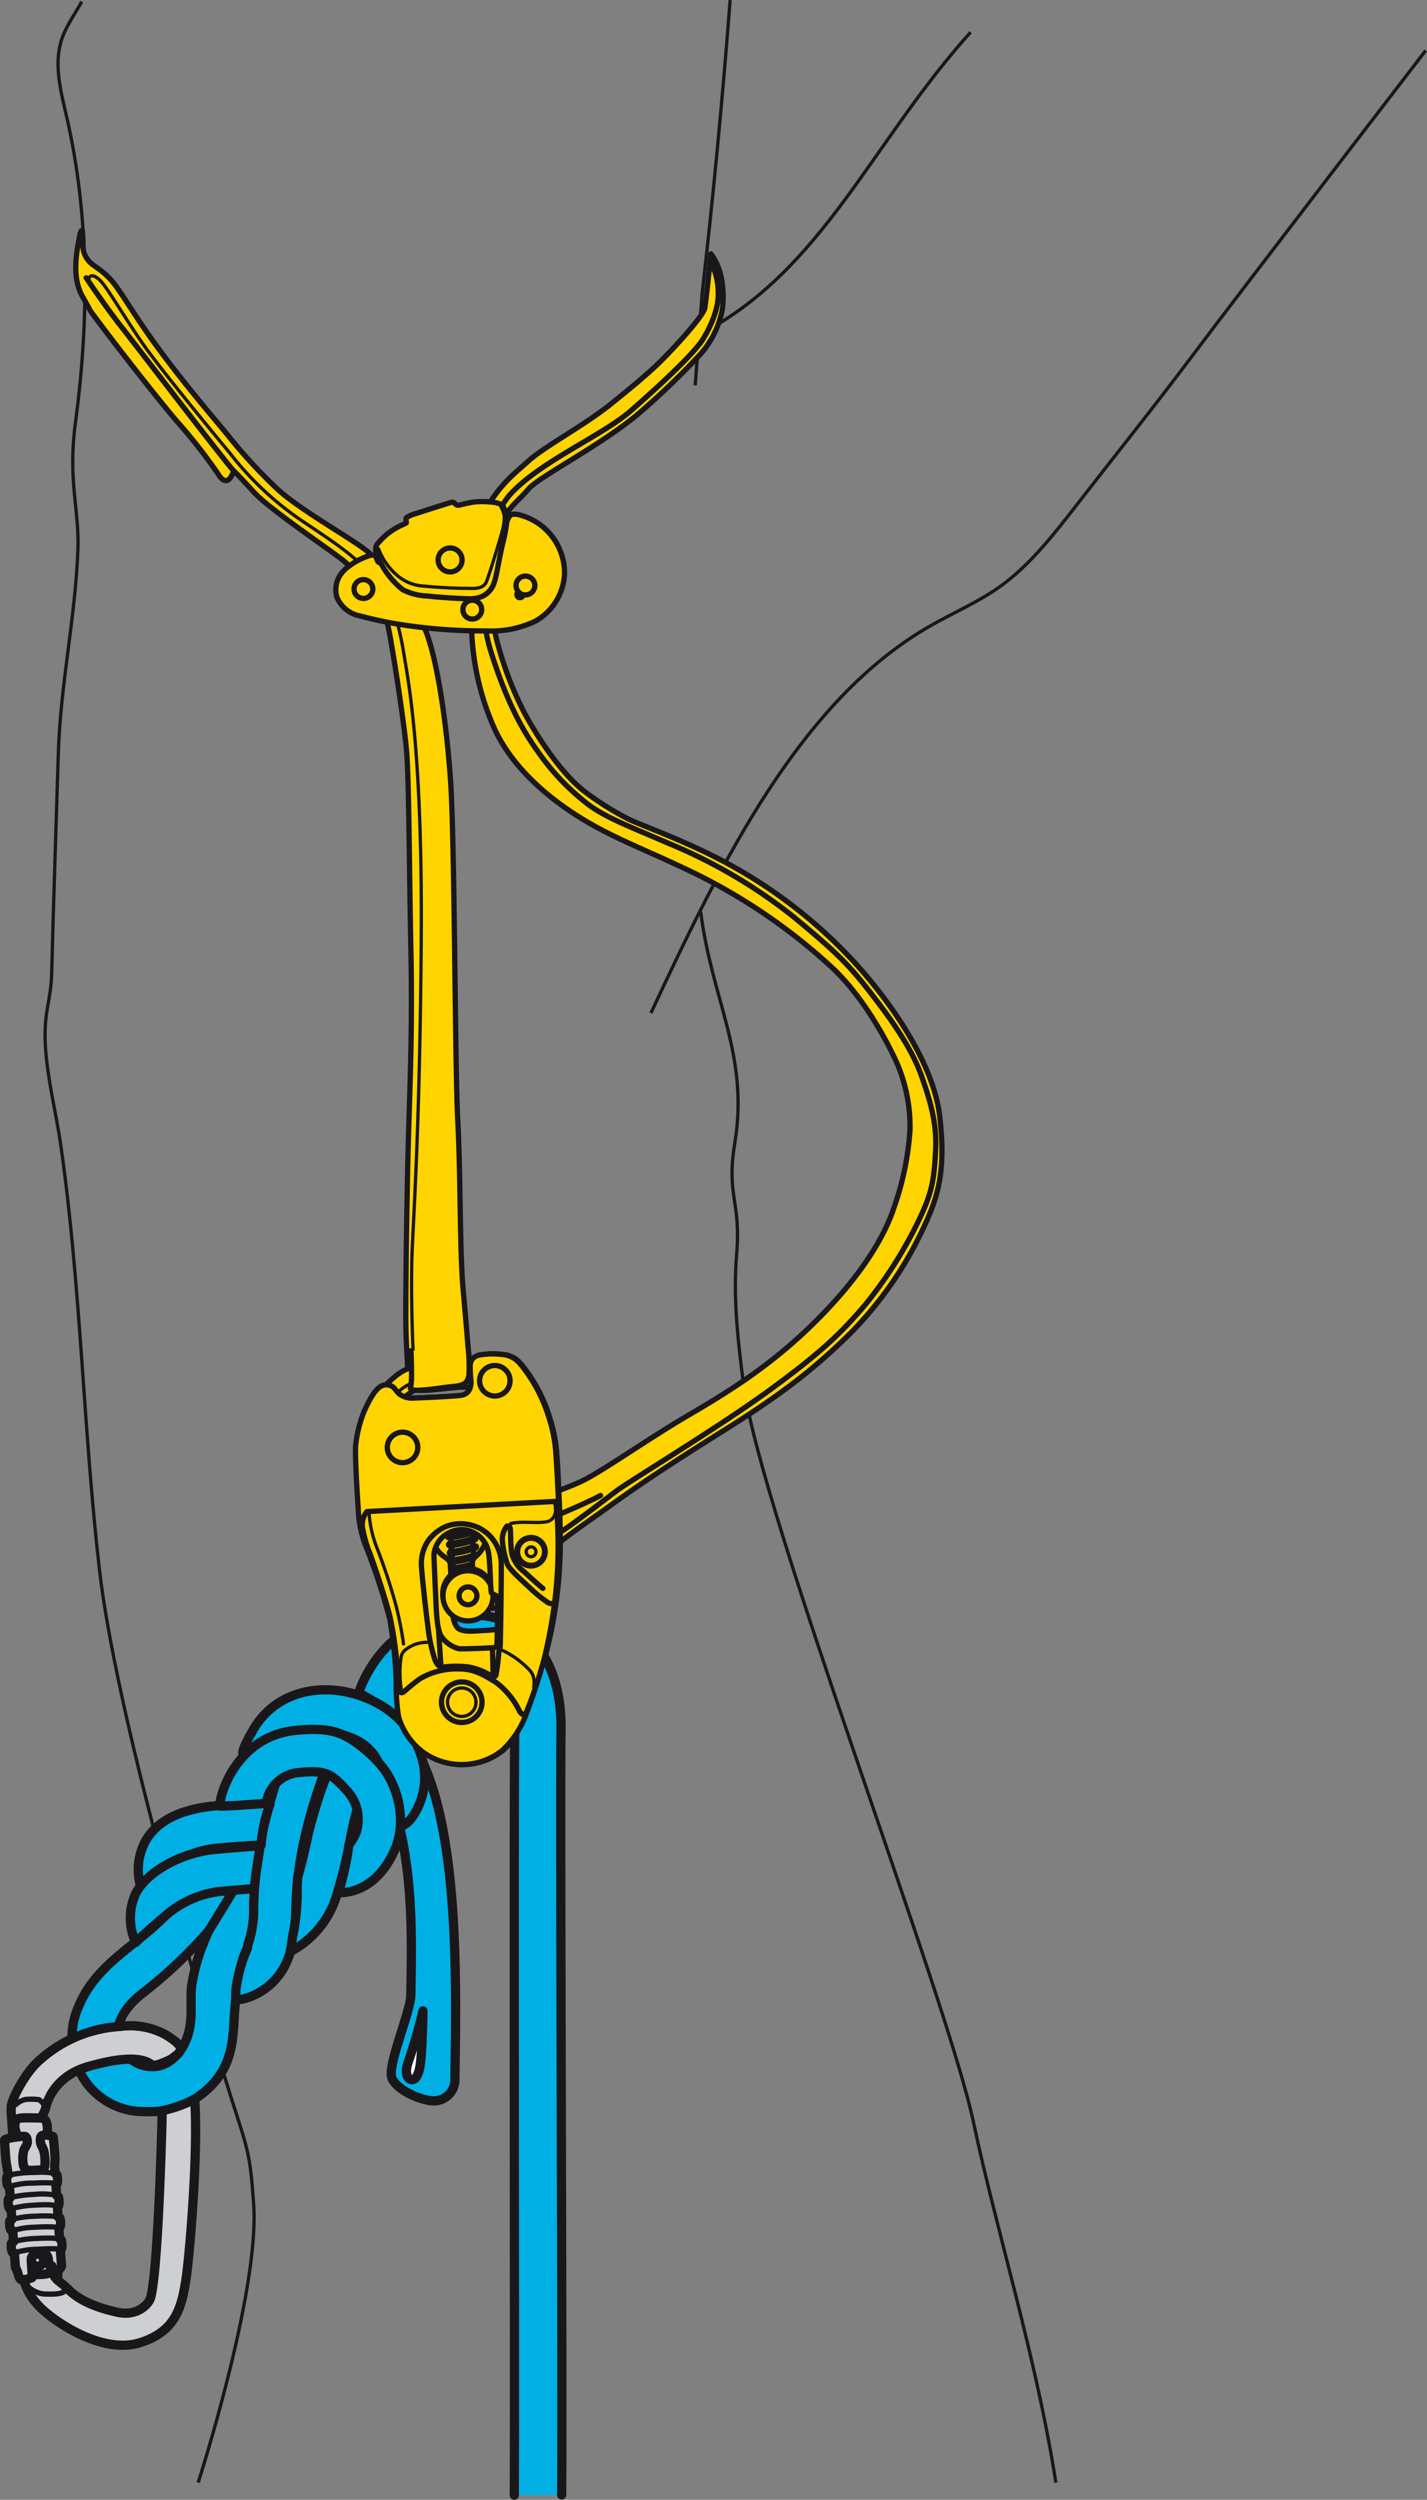 <svg xmlns="http://www.w3.org/2000/svg" viewBox="0 0 215.912 378.078"><rect x="0" y="0" width="215.912" height="378.078" fill="#808080" stroke="none"/><g id="Calque_2" data-name="Calque 2"><g id="Calque_1-2" data-name="Calque 1"><path d="M12.366.237C11.279,2.262,9.863,4.072,9.209,6.363c-1.026,3.589.008,7.55.864,11.249,3.484,15.073,3.396,31.016,1.346,46.292-1.187,8.848.593,13.123.37,19.198-.374,10.22-2.651,20.468-2.965,30.859C8.488,125.037,8.103,136.111,7.818,147.188c-.114,4.419-1.288,5.856-.933,11.267.326,4.965,1.604,9.817,2.311,14.744,3.041,21.21,3.394,42.797,5.839,64.108S29.27,299.642,36.19,321.062c1.427,4.416,1.766,6.067,2.193,12.389.894,13.239-8.396,42.019-8.396,42.019" fill="none" stroke="#1a171b" stroke-miterlimit="10" stroke-width="0.5"/><path d="M105.687,50.662c18.832-9.634,26.099-29.082,41.164-45.783" fill="none" stroke="#1a171b" stroke-miterlimit="10" stroke-width="0.5"/><path d="M98.488,153.218c10.722-22.977,22.573-47.264,42.22-58.532,3.619-2.076,7.444-3.663,10.87-6.168,4.369-3.195,7.923-7.757,11.42-12.263,5.673-7.31,11.459-14.533,17.019-21.93C189.17,42.148,215.714,7.641,215.714,7.641" fill="none" stroke="#1a171b" stroke-miterlimit="10" stroke-width="0.5"/><path d="M110.471.019q-1.7,22.22-4.228,44.312l-1.059,13.947" fill="none" stroke="#1a171b" stroke-miterlimit="10" stroke-width="0.5"/><path d="M106.017,137.904c1.725,13.517,7.348,21.64,5.164,34.965-1.335,8.14.974,8.606.272,16.878-.55,6.49.196,13.062,1.037,19.539,2.533,19.506,30.777,92.636,34.821,111.777,3.451,16.338,9.491,35.41,12.444,54.408" fill="none" stroke="#1a171b" stroke-miterlimit="10" stroke-width="0.5"/><path d="M64.57,95.817c-1.55-4.147-6.641-10.669-9.351-12.714-2.711-2.045-10.016-6.155-13.202-9.095a77.335,77.335,0,0,1-7.646-8.313c-2.379-2.874-6.23-7.363-10.147-12.647-3.917-5.285-5.976-9.121-7.448-10.735s-2.77-2.135-3.308-2.797c-1.272-1.565-.774-2.187-1.007-4.575a1.729,1.729,0,0,0-.181-.017c-.01.021-.008.044-.019.065-.052.107-.082.207-.127.311-.641,3.164-1.209,6.544.243,9.359.437.781.88,1.558,1.297,2.348,3.193,4.408,11.319,14.756,13.486,17.154a79.973,79.973,0,0,1,5.843,7.529c.465.763.896,1.128,1.416.95s.95-1.416.95-1.416.575.486,2.932,3.095c2.357,2.609,10.437,7.991,13.579,10.4a23.544,23.544,0,0,1,6.651,9.199c.565,1.957,2.606,15.15,2.984,19.662.378,4.512.395,17.474.655,30.148.26,12.674-.2,21.533-.418,30.104-.217,8.571-.451,24.916-.306,28.245.145,3.329.324,7.056.656,7.83s4.424.164,6.016.03c1.592-.133,2.521-.211,2.797-1.704.276-1.493-.415-8.139-.882-13.712-.467-5.574-.339-16.81-.775-25.193-.435-8.383-.45-42.059-1.085-51.227C67.54,108.932,66.12,99.964,64.57,95.817Z" fill="#ffd400" stroke="#1a171b" stroke-linecap="round" stroke-linejoin="round" stroke-width="0.8"/><path d="M92.541,61.011c-3.944,3.21-10.034,6.441-12.521,8.654s-4.245,3.563-6.356,7.081c-2.111,3.518-2.615,13.45-2.281,19.034a39.659,39.659,0,0,0,3.49,14.542c1.959,4.246,5.799,8.602,11.463,12.404s10.332,5.282,18.828,9.381a87.602,87.602,0,0,1,20.267,13.804c5.056,4.521,8.709,11.432,10.181,14.649a24.263,24.263,0,0,1,2.073,10.384,43.824,43.824,0,0,1-2.373,11.558c-1.59,4.944-5.492,11.018-12.157,17.59-6.666,6.572-13.023,10.446-19.138,14.032s-12.925,8.433-16.01,9.894c-3.085,1.461-6.104,2.115-8.359,3.908a4.773,4.773,0,0,0-.517,6.592c1.317,1.36,4.413.031,5.142-.832s4.776-3.608,8.557-6.33c3.781-2.722,8.336-5.777,16.463-10.868,8.126-5.091,13.289-8.865,19.093-14.563a56.456,56.456,0,0,0,11.45-16.462c2.155-4.591,3.292-8.561,2.348-16.634s-7.473-17.415-13.205-23.617a73.75,73.75,0,0,0-18.863-14.59c-6.582-3.591-13.595-5.944-15.276-6.872a43.615,43.615,0,0,1-6.35-4.012c-2.854-2.166-6.307-6.688-9.152-11.929a52.932,52.932,0,0,1-4.961-14.552c-.876-4.07,1.211-12.664,1.851-14.588.641-1.925,2.166-2.854,3.747-4.724,1.581-1.87,11.339-6.788,16.965-11.664a117.415,117.415,0,0,0,8.959-8.627,14.14,14.14,0,0,0,3.429-7.078c.221-2.323.111-5.751-1.77-8.184,0,0-.705,7.009-.926,8.226s-4.935,6.373-7.258,8.585S93.558,60.183,92.541,61.011Z" fill="#ffd400" stroke="#1a171b" stroke-linecap="round" stroke-linejoin="round" stroke-width="0.8"/><path d="M90.863,226.186c-2.687,1.428-7.729,3.454-9.531,4.273s-2.111,1.914-1.779,2.688,1.538.807,3.959-.599,7.817-5.6,9.829-7.105,15.623-9.728,23.052-15.162,10.658-8.377,14.548-12.979a64.862,64.862,0,0,0,8.708-14.094c1.458-3.33,1.701-5.221,1.909-9.114s-.589-7.034-2.162-11.446-4.892-8.945-8.035-12.958-5.035-5.859-11.352-11.076a77.997,77.997,0,0,0-18.696-10.996c-5.409-2.353-9.27-3.767-12.113-5.801a35.693,35.693,0,0,1-7.911-8.291c-2.567-3.527-4.815-8.016-6.996-14.916a32.224,32.224,0,0,1-.858-15.029,17.952,17.952,0,0,1,3.557-8.584c4.467-5.085,14.023-9.031,18.402-12.826,3.318-2.876,9.511-8.516,10.949-10.839s2.482-5.066,2.323-7.3a10.578,10.578,0,0,0-1.217-4.645" fill="none" stroke="#1a171b" stroke-linecap="round" stroke-linejoin="round" stroke-width="0.8"/><path d="M35.369,71.224c-1.317-1.36-15.426-19.823-17.219-22.078-1.344-1.692-3.561-4.813-5.108-7.127" fill="none" stroke="#1a171b" stroke-linecap="round" stroke-linejoin="round" stroke-width="0.8"/><path d="M13.436,42.324c.066-.807.73-.863,1.747.121s3.984,6.081,6.563,9.74S31.915,65.098,34.737,68.47a47.297,47.297,0,0,0,10.224,9.793c3.552,2.486,9.274,5.858,11.853,9.517S60.256,93.773,61.066,98.65s2.905,15.526,2.663,44.546-1.275,42.204-1.405,47.026.028,9.908.107,12.441a49.355,49.355,0,0,1-.103,7.424" fill="none" stroke="#1a171b" stroke-linecap="round" stroke-linejoin="round" stroke-width="0.5"/><path d="M83.221,214.562a23.6,23.6,0,0,0-3.292-6.837c-1.512-2.17-2.037-2.387-3.111-2.76a12.114,12.114,0,0,0-3.865-.077,2.445,2.445,0,0,0-1.201.47,1.737,1.737,0,0,0-.493,1.056,18.08,18.08,0,0,0,.084,2.128,3.011,3.011,0,0,1-.175,1.589,1.605,1.605,0,0,1-1.25.891c-.55.141-6.459.407-7.288.427a3.148,3.148,0,0,1-1.791-.423c-.592-.3-.86-.927-1.246-1.246a1.688,1.688,0,0,0-1.99-.018c-.811.522-1.697,2.12-2.404,3.73a18.866,18.866,0,0,0-1.28,5.255c-.088,1.255.2,6.776.413,9.634a16.44,16.44,0,0,0,1.263,5.784,97.36,97.36,0,0,1,3.474,10.618,65.077,65.077,0,0,1,.997,9.845,28.083,28.083,0,0,0,.361,5.039,10.359,10.359,0,0,0,3.778,5.396,9.986,9.986,0,0,0,6.843,1.752,9.741,9.741,0,0,0,5.109-2.119,14.38,14.38,0,0,0,3.576-5.444,84.294,84.294,0,0,0,3.771-13.059,68.04,68.04,0,0,0,1.271-13.444c-.011-3.856-.385-10.586-.518-12.294A21.948,21.948,0,0,0,83.221,214.562ZM68.135,235.595a2.377,2.377,0,0,1,.195-1.449,1.422,1.422,0,0,1,.521-.5,1.889,1.889,0,0,1,1.772-.02,1.667,1.667,0,0,1,.872,1.59c.015.326.236,4.505.282,5.196.046.691.133,2.232.195,2.465a.529.529,0,0,0,.596.42c.492.002,1.445-.075,1.937-.09a2.099,2.099,0,0,1,1.252.178,1.58,1.58,0,0,1,.563,1.313,2.321,2.321,0,0,1-.15.985,1.445,1.445,0,0,1-1.344.806c-.563.068-1.592.124-2.157.155-.988.054-2.701.218-3.381-.453a3.398,3.398,0,0,1-.676-2.3C68.555,243.281,68.173,236.009,68.135,235.595Z" fill="#ffd400" stroke="#1a171b" stroke-linecap="round" stroke-linejoin="round" stroke-width="0.8"/><path d="M67.662,226.39s1.514,17.568,1.52,17.636c.16,1.96,3.395,1.624,3.232-.372,0,0-1.492-17.295-1.502-17.42a1.62,1.62,0,0,0-1.701-1.455A1.547,1.547,0,0,0,67.662,226.39Z" fill="#ffd400" stroke="#1a171b" stroke-linecap="round" stroke-linejoin="round" stroke-width="0.8"/><path d="M67.929,232.588a.172.172,0,0,1-.033-.342,15.124,15.124,0,0,0,3.729-.87.173.173,0,0,1,.221.101.172.172,0,0,1-.101.221,15.448,15.448,0,0,1-3.81.889Z" fill="#ffd400" stroke="#1a171b" stroke-linecap="round" stroke-linejoin="round" stroke-width="0.8"/><path d="M67.799,231.305a.172.172,0,0,1-.033-.342,15.142,15.142,0,0,0,3.729-.87.172.172,0,1,1,.12.322,15.463,15.463,0,0,1-3.81.889Z" fill="#ffd400" stroke="#1a171b" stroke-linecap="round" stroke-linejoin="round" stroke-width="0.8"/><path d="M67.677,230.018a.172.172,0,0,1-.033-.342,15.146,15.146,0,0,0,3.729-.87.172.172,0,0,1,.12.322,15.47,15.47,0,0,1-3.81.889Z" fill="#ffd400" stroke="#1a171b" stroke-linecap="round" stroke-linejoin="round" stroke-width="0.8"/><path d="M67.558,228.826a.172.172,0,0,1-.033-.342,15.133,15.133,0,0,0,3.729-.87.173.173,0,0,1,.221.101.172.172,0,0,1-.101.221,15.468,15.468,0,0,1-3.81.889Z" fill="#ffd400" stroke="#1a171b" stroke-linecap="round" stroke-linejoin="round" stroke-width="0.8"/><path d="M68.049,233.783a.172.172,0,0,1-.033-.342,15.133,15.133,0,0,0,3.729-.87.172.172,0,1,1,.12.322,15.468,15.468,0,0,1-3.81.889Z" fill="#ffd400" stroke="#1a171b" stroke-linecap="round" stroke-linejoin="round" stroke-width="0.8"/><path d="M68.173,235.019a.172.172,0,0,1-.033-.342,15.132,15.132,0,0,0,3.729-.87.173.173,0,0,1,.221.101.172.172,0,0,1-.101.221,15.467,15.467,0,0,1-3.81.889Z" fill="#ffd400" stroke="#1a171b" stroke-linecap="round" stroke-linejoin="round" stroke-width="0.8"/><path d="M68.299,236.296a.172.172,0,0,1-.033-.342,15.143,15.143,0,0,0,3.729-.87.172.172,0,0,1,.12.322,15.463,15.463,0,0,1-3.81.889Z" fill="#ffd400" stroke="#1a171b" stroke-linecap="round" stroke-linejoin="round" stroke-width="0.8"/><path d="M68.421,237.512a.172.172,0,0,1-.033-.342,15.133,15.133,0,0,0,3.729-.87.172.172,0,1,1,.12.322,15.468,15.468,0,0,1-3.81.889Z" fill="#ffd400" stroke="#1a171b" stroke-linecap="round" stroke-linejoin="round" stroke-width="0.8"/><path d="M68.542,238.801a.172.172,0,0,1-.033-.342,15.143,15.143,0,0,0,3.729-.87.172.172,0,0,1,.12.322,15.463,15.463,0,0,1-3.81.889Z" fill="#ffd400" stroke="#1a171b" stroke-linecap="round" stroke-linejoin="round" stroke-width="0.8"/><path d="M70.126,239.17c-.504.041-1.023.058-1.575.054a.172.172,0,0,1-.171-.173.17.17,0,0,1,.173-.17,15.1,15.1,0,0,0,3.807-.417.169.169,0,0,1,.207.127.171.171,0,0,1-.127.207A14.987,14.987,0,0,1,70.126,239.17Z" fill="#ffd400" stroke="#1a171b" stroke-linecap="round" stroke-linejoin="round" stroke-width="0.8"/><path d="M77.816,377.378c.098-14.682-.105-101.236.068-115.915.031-2.464-.23-8.729-4.507-9.907-7.986-2.2-11.674,4.038-13.633,10.179a2.188,2.188,0,0,0-.561.086c-2.972.86-4.181-.394-4.711-3.309a17.204,17.204,0,0,1-.246-2.365,19.334,19.334,0,0,1,4.499-7.291c4.107-4.031,11.923-5.78,17.091-3.862,5.865,2.18,9.169,8.212,9.068,16.551-.173,14.439.258,101.365.093,115.79" fill="#00b0e5" stroke="#1a171b" stroke-linecap="round" stroke-linejoin="round" stroke-width="1.4"/><path d="M13.033,314.943A11.694,11.694,0,0,1,11.36,304.89c2.634-8.201,9.758-10.406,14.982-16.607a75.312,75.312,0,0,0,5.001-6.935,3.2,3.2,0,0,1,5.897,1.479c.499-.701.832-1.145.884-1.216a3.2,3.2,0,0,1,5.124,3.834c-1.386,1.854-5.248,7.379-6.448,10.635a34.774,34.774,0,0,0-1.058,5.7c-.661,4.76.132,8.825-3.024,12.807a12.992,12.992,0,0,1-10.806,4.775l-.06-.002A10.709,10.709,0,0,1,13.033,314.943Zm18.204-22.538a70.375,70.375,0,0,1-9.93,9.259c-2.343,1.92-4.368,4.658-3.047,7.777a5.22,5.22,0,0,0,5.732,3.037c2.364-.537,3.991-2.819,4.578-5.171.587-2.353.201-4.383.4-6.742a27.487,27.487,0,0,1,1.826-6.701c.224-.611.509-1.261.832-1.93C31.499,292.093,31.367,292.25,31.237,292.405Z" fill="#00b0e5" stroke="#1a171b" stroke-linecap="round" stroke-linejoin="round" stroke-width="1.4"/><line x1="37.24" y1="282.826" x2="31.629" y2="291.934" fill="#cecfd1" stroke="#1a171b" stroke-linecap="round" stroke-linejoin="round" stroke-width="1.4"/><path d="M35.69,301.154c.019-.223.027-.457.068-.677-.089.481.013-.081.023-.145q.089-.592.21-1.179a22.458,22.458,0,0,1,.605-2.307q.18-.561.389-1.112c.059-.156.121-.311.183-.465-.183.455.092-.2.127-.279a2.541,2.541,0,0,0,.212-.88,15.953,15.953,0,0,0,.866-5.781l.037-1.025c.431-10.876,4.201-21.462,8.812-31.423.96-.02,1.92-.009,2.879.063.385.029.768.069,1.151.109l.064.008q.143.019.286.04.265.039.53.082c.621.102,1.235.241,1.848.378-4.755,9.961-8.761,20.502-9.178,30.996l-.034.98c-.088,2.774-.19,5.918-1.698,8.828A9.847,9.847,0,0,1,37.27,302.197a7.296,7.296,0,0,1-1.61.279C35.666,302.035,35.653,301.594,35.69,301.154Z" fill="#00b0e5" stroke="#1a171b" stroke-linecap="round" stroke-linejoin="round" stroke-width="1.4"/><path d="M43.949,295.106c.02-.096.032-.197.049-.294l-.008 0c.111-.633.195-1.268.276-1.905a32.209,32.209,0,0,0,.678-7.683,2.369,2.369,0,0,0,.062-.507c-.004-.101-.006-.141-.008-.158 0-.031.001-.061.002-.092.019-.202.035-.404.053-.606.664-2.262,1.167-4.478,1.611-6.619A70.96,70.96,0,0,1,50.753,265.335c1.417-3.345,2.364-5.654,4.095-8.995.433.248.858.502,1.293.735,1.233.96,2.48,1.896,3.768,2.78a87.832,87.832,0,0,0-4.229,8.858,50.719,50.719,0,0,0-2.751,9.832,77.313,77.313,0,0,1-2.144,8.586,14.21,14.21,0,0,1-6.856,8.034C43.935,295.144,43.945,295.127,43.949,295.106Z" fill="#00b0e5" stroke="#1a171b" stroke-linecap="round" stroke-linejoin="round" stroke-width="1.4"/><path d="M65.654,317.745a3.201,3.201,0,0,0,3.175-3.159c.143-11.194.714-31.827-3.497-44.542-1.077-3.244-2.762-7.303-6.268-9.933a11.509,11.509,0,0,0-8.555-2.004,11.132,11.132,0,0,0-7.356,4.219,3.2,3.2,0,1,0,5.148,3.804,4.712,4.712,0,0,1,3.137-1.691,5.193,5.193,0,0,1,3.789.793c2.083,1.563,3.248,4.469,4.03,6.826,3.162,9.544,3.118,19.383,2.897,29.804-.05,2.348-3.564,10.552-2.865,12.394.725,1.91,4.533,3.466,6.301,3.489C65.611,317.745,65.633,317.745,65.654,317.745Z" fill="#00b0e5" stroke="#1a171b" stroke-linecap="round" stroke-linejoin="round" stroke-width="1.4"/><path d="M63.995,304.13s-.081,6.169-.439,8.329-1.104,2.181-1.497,2.012c-.393-.168-.861-.902-.324-2.514A78.619,78.619,0,0,0,63.995,304.13Z" fill="#fff" stroke="#1a171b" stroke-linecap="round" stroke-linejoin="round" stroke-width="1.4"/><path d="M33.298,279.481c-3.034.264-5.117,1.036-5.713,2.119a3.226,3.226,0,0,0-.091,2.206c-.044.035-.093.063-.137.098a2.522,2.522,0,0,0-.556.241,17.196,17.196,0,0,0-4.138,3.953A9.055,9.055,0,0,1,21.98,278.511c1.717-3.116,5.339-4.933,10.762-5.405,4.488-.393,6.667-.458,6.757-.461a3.131,3.131,0,0,1,1.336.287,22.153,22.153,0,0,0-1.327,6.085c-.001.011.003.02.003.031C38.956,279.07,36.917,279.164,33.298,279.481Z" fill="#00b0e5" stroke="#1a171b" stroke-linecap="round" stroke-linejoin="round" stroke-width="1.4"/><path d="M27.36,283.808l-.002-.001Z" fill="#cecfd1" stroke="#1a171b" stroke-linecap="round" stroke-linejoin="round" stroke-width="1.4"/><path d="M20.612,286.227c1.813-3.282,6.983-6.089,12.025-6.529,4.489-.391,6.044-.486,6.134-.489a2.665,2.665,0,0,1,.568.081c-.289,2.118-.68,4.221-.874,6.35-.721.053-2.322.176-5.272.434a15.211,15.211,0,0,0-8.335,3.821c-.432.37-3.068,2.58-4.325,3.882A8.83,8.83,0,0,1,20.612,286.227Z" fill="#00b0e5" stroke="#1a171b" stroke-linecap="round" stroke-linejoin="round" stroke-width="1.4"/><path d="M58.894,258.747a13.009,13.009,0,0,0-1.473-.963c-6.956-3.903-15.407-2.675-19.132,3.873-2.739,4.815-1.297,3.546.122,4.555a3.2,3.2,0,0,0,4.457-.783c2.433-3.465,7.342-4.352,11.423-2.063a7.191,7.191,0,0,1,3.456,4.549,3.987,3.987,0,0,1-.699,3.352,3.199,3.199,0,1,0,5.11,3.851A10.401,10.401,0,0,0,64.01,266.6,13.612,13.612,0,0,0,58.894,258.747Z" fill="#00b0e5" stroke="#1a171b" stroke-linecap="round" stroke-linejoin="round" stroke-width="1.4"/><path d="M51.207,286.271a47.53,47.53,0,0,0,1.597-7.296,7.075,7.075,0,0,0,1.107-1.886,6.413,6.413,0,0,0-1.308-6.145c-2.3-2.488-2.974-3.296-7.256-2.868a5.403,5.403,0,0,0-5.051,4.601c-.285.055-.572.096-.86.142-.111.012-.222.018-.333.029q-.825.036-1.648.097c-.376.027-.752.048-1.126.084-.118.01-.235.018-.353.027q-1.307.058-2.613.102a1.959,1.959,0,0,1-.026-.789c.577-3.128,3.721-9.897,11.375-10.662,5.197-.52,7.154.319,9.768,2.29a21.339,21.339,0,0,1,2.827,2.606c3.008,3.261,4.243,8.867,2.496,12.983C57.974,283.904,54.883,286.268,51.207,286.271Z" fill="#00b0e5" stroke="#1a171b" stroke-linecap="round" stroke-linejoin="round" stroke-width="1.4"/><path d="M3.511,339.501l4.212.061a34.245,34.245,0,0,0,.233,4.075c.212.955,1.286,1.608,1.928,2.173.641.563,2.073,2.632,7.904,3.905,3.033.662,4.727-1.284,4.985-2.157,1.078-3.644,1.649-22.767,1.776-28.335a18.528,18.528,0,0,0,4.906-1.758c.578,8.275-.811,24.173-1.346,27.47-.649,4.005-1.505,7.643-6.869,9.361-6.108,1.959-13.935-3.801-15.59-5.8a8.945,8.945,0,0,1-2.333-5.112Z" fill="#cecfd1" stroke="#1a171b" stroke-linecap="round" stroke-linejoin="round" stroke-width="1.4"/><path d="M1.709,318.533c.055-.986,2.057-5.061,4.321-6.984a20.025,20.025,0,0,1,12.212-5.07,11.187,11.187,0,0,1,6.853,1.273c.567.352,2.225,1.402,2.219,2.049-.008.755-.716,1.044-1.234,1.502-.249.22-2.687,1.324-3.062,1.017-1.532-1.255-4.713-1.184-9.657.224-5.313,1.514-6.343,5.683-6.453,6.253-.11.571-.632,1.3-.643,1.584-.012.285-1.032,3.412-1.032,3.412s.18,1.317-.113,1.553a3.46,3.46,0,0,1-2.729.174c-.388-.233-.606-4.866-.637-5.235A9.387,9.387,0,0,1,1.709,318.533Z" fill="#cecfd1" stroke="#1a171b" stroke-linecap="round" stroke-linejoin="round" stroke-width="1.4"/><path d="M3.727,345.294a4.364,4.364,0,0,0,2.855,1.653c1.137.046,3.188.076,3.183-.58l-.005-.655" fill="none" stroke="#1a171b" stroke-linecap="round" stroke-linejoin="round" stroke-width="0.8"/><path d="M1.694,318.919c.055-.219.423-.441.802-.709a3.147,3.147,0,0,1,1.344-.678,9.195,9.195,0,0,1,2.04.021c.458.225,1.125,1.087.944,1.526" fill="none" stroke="#1a171b" stroke-linecap="round" stroke-linejoin="round" stroke-width="0.8"/><line x1="2.085" y1="324.047" x2="5.279" y2="323.886" fill="none" stroke="#1a171b" stroke-linecap="round" stroke-linejoin="round" stroke-width="0.8"/><path d="M2.214,329.25c.173-3.177.553-4.999.513-5.642-.04-.641-.474-1.423-.477-1.887-.003-.463-.009-1.248.739-1.361.748-.112,2.767-.019,3.274-.023s.903.457.911,1.599c.008,1.141-.001,7.529-.001,7.529Z" fill="#cecfd1" stroke="#1a171b" stroke-linecap="round" stroke-linejoin="round" stroke-width="1.4"/><path d="M3.958,343.935c.472-.003,3.059.267,3.506-.23C7.911,343.21,7.446,341.121,7.446,341.121l-.377-1.125-3.135.596-.19,2.196Z" fill="#cecfd1" stroke="#1a171b" stroke-linecap="round" stroke-linejoin="round" stroke-width="1.4"/><path d="M6.609,341.824a.923.923,0,1,1-.93-.917A.924.924,0,0,1,6.609,341.824Z" fill="#cecfd1" stroke="#1a171b" stroke-linecap="round" stroke-linejoin="round" stroke-width="1.4"/><path d="M7.848,342.694c.165-.001,1.566-.13,1.332.268" fill="none" stroke="#1a171b" stroke-linecap="round" stroke-linejoin="round" stroke-width="0.4"/><path d="M9.309,338.886c-.036-.189-.29-.309-.29-.309l-.004.001c-.036-.521-.074-1.068-.113-1.629.427-.02.227-1.222.195-1.389-.035-.191-.289-.31-.289-.31l-.022.009c-.036-.515-.071-1.03-.105-1.536.418-.03.221-1.222.189-1.389-.036-.19-.29-.309-.29-.309l-.016 0c-.04-.581-.078-1.128-.112-1.627.414-.037.217-1.222.186-1.388-.036-.191-.289-.31-.289-.31s-.077-.905-.082-.951c-.033-.307.085-1.016.05-1.538-.034-.524-.205-2.954-.298-3.076a3.054,3.054,0,0,0-1.428-.207c-.432.055-.483.323-.488.711-.011.804.301.949.521,1.623a7.012,7.012,0,0,1,.138,2.453c-.102.295-.265.441-.412.452-.121.01-1.486.105-1.85.082a.951.951,0,0,1-.947-.736,5.268,5.268,0,0,1,.062-2.352c.196-.416.556-.868.527-1.231-.028-.363-.057-.829-.507-.83-.473-.002-2.903.3-2.932.582-.029.281.178,3.122.243,3.434.065.312.314,1.878.314,1.878s-.239.154-.249.351c-.009.175-.045,1.443.403,1.373l.013-.001.123,1.652-.062.007s-.239.155-.249.352c-.009.175-.045,1.443.403,1.374l.037-.004.118,1.582-.09-.021s-.239.155-.25.352c-.009.175-.045,1.443.403,1.373l.064-0.0.123,1.653c-.053.003-.092.005-.092.005s-.239.155-.249.351c-.009.176-.045,1.443.403,1.374l.065-.02.161,2.163a5.14,5.14,0,0,1,.368.866c.045.247.255.988.516,1.001a4.345,4.345,0,0,0,1.613-.288c.13-.175-.178-2.646-.079-3.011a1.397,1.397,0,0,1,1.129-.852,1.187,1.187,0,0,1,1.403.863c.077.567.11,1.164.328,1.191.219.028.233.013.233.013a5.21,5.21,0,0,0,.197,1.25,6.076,6.076,0,0,0,.691.927,5.801,5.801,0,0,1,.05-1.237c.099-.394.577-.79.532-.935-.011-.038-.083-1.004-.184-2.426C9.533,340.215,9.34,339.051,9.309,338.886Z" fill="#cecfd1" stroke="#1a171b" stroke-linecap="round" stroke-linejoin="round" stroke-width="1.4"/><path d="M1.26,328.994a17.652,17.652,0,0,1,3.883-.433,13.777,13.777,0,0,1,3.222.142" fill="none" stroke="#1a171b" stroke-linecap="round" stroke-linejoin="round" stroke-width="0.8"/><path d="M1.427,330.718a10.88,10.88,0,0,1,3.543-.535c2.91-.156,3.529.057,3.591.119" fill="none" stroke="#1a171b" stroke-linecap="round" stroke-linejoin="round" stroke-width="0.8"/><path d="M1.55,332.37a18.104,18.104,0,0,1,3.569-.48,11.431,11.431,0,0,1,3.444.135" fill="none" stroke="#1a171b" stroke-linecap="round" stroke-linejoin="round" stroke-width="0.8"/><path d="M1.673,334.08A13.363,13.363,0,0,1,4.993,333.527c2.907-.206,3.684.06,3.741.173" fill="none" stroke="#1a171b" stroke-linecap="round" stroke-linejoin="round" stroke-width="0.8"/><path d="M1.797,335.681a13.738,13.738,0,0,1,3.591-.493,17.987,17.987,0,0,1,3.398.07" fill="none" stroke="#1a171b" stroke-linecap="round" stroke-linejoin="round" stroke-width="0.8"/><path d="M1.924,337.385a11.059,11.059,0,0,1,3.267-.529c2.911-.172,3.649.032,3.711.094" fill="none" stroke="#1a171b" stroke-linecap="round" stroke-linejoin="round" stroke-width="0.8"/><path d="M2.047,339.038a14.94,14.94,0,0,1,3.733-.495,19.699,19.699,0,0,1,3.239.035" fill="none" stroke="#1a171b" stroke-linecap="round" stroke-linejoin="round" stroke-width="0.8"/><path d="M2.143,340.761a10.868,10.868,0,0,1,3.537-.572c2.908-.187,3.406-.009,3.468.052" fill="none" stroke="#1a171b" stroke-linecap="round" stroke-linejoin="round" stroke-width="0.8"/><path d="M58.139,228.963a53.562,53.562,0,0,1-.478-8.795c.128-4.975,2.492-8.083,4.183-8.287,1.211-.146,14.68-.974,16.774-.374a9.049,9.049,0,0,1,5.02,4.997c.718,1.946.875,7.709.824,9.039a2.942,2.942,0,0,1-1.369,2.54c-.521.165-24.051,1.289-24.911,1.342Z" fill="#fff" stroke="#1a171b" stroke-linecap="round" stroke-linejoin="round" stroke-width="0.8"/><path d="M57.628,223.073l.205,3.314-2.488.154a.661.661,0,0,1-.675-.541c-.092-.444-.124-2.004-.133-2.153a.673.673,0,0,1,.557-.676l2.537-.157Z" fill="#fff" stroke="#1a171b" stroke-linecap="round" stroke-linejoin="round" stroke-width="0.8"/><path d="M57.587,221.295l.066,1.062-1.155.071c-.587.036-.704-.079-.698-.634.004-.362.272-.427.589-.446l1.203-.074Z" fill="#fff" stroke="#1a171b" stroke-linecap="round" stroke-linejoin="round" stroke-width="0.8"/><path d="M75.333,206.288a8.317,8.317,0,0,0-1.71-.026c-1.527.017-2.758-.053-4.284-.018-1.647.038-3.299.054-4.945.14a7.773,7.773,0,0,0-4.846,2.001,12.506,12.506,0,0,0-3.885,5.618,16.144,16.144,0,0,0-1.197,6.151c-.04,1.819.278,5.369.327,5.669s.482,2.162.967,2.406c0,0,1.799.277,1.971-.304s-.501-6.256-.235-8.432c.353-2.885,1.315-5.687,2.687-7.138s2.322-2.105,3.088-2.279a76.808,76.808,0,0,1,9.417-.219,2.83,2.83,0,0,0,2.379,1.286,2.386,2.386,0,0,0,2.171-3.17A2.446,2.446,0,0,0,75.333,206.288Z" fill="#ffd400" stroke="#1a171b" stroke-linecap="round" stroke-linejoin="round" stroke-width="0.8"/><path d="M73.06,208.559c-.605.031-9.184.173-9.983.349a6.949,6.949,0,0,0-3.859,2.837,17.497,17.497,0,0,0-2.584,6.727,30.859,30.859,0,0,0-.219,5.893c.016.598.032,1.198.106,1.792.069.552.468,1.304.54,1.835" fill="none" stroke="#1a171b" stroke-linecap="round" stroke-linejoin="round" stroke-width="0.5"/><circle cx="69.919" cy="257.227" r="9.128" fill="#fff" stroke="#1a171b" stroke-linecap="round" stroke-linejoin="round" stroke-width="0.8"/><path d="M83.106,214.56a23.6,23.6,0,0,0-3.292-6.837c-1.512-2.17-2.037-2.387-3.111-2.76a12.114,12.114,0,0,0-3.865-.077,2.445,2.445,0,0,0-1.201.47,1.737,1.737,0,0,0-.493,1.056,18.084,18.084,0,0,0,.084,2.128,3.011,3.011,0,0,1-.175,1.589,1.605,1.605,0,0,1-1.25.891c-.55.141-6.459.407-7.288.427a3.148,3.148,0,0,1-1.791-.423c-.592-.3-.86-.927-1.246-1.246a1.688,1.688,0,0,0-1.99-.018c-.811.522-1.697,2.12-2.404,3.73a18.867,18.867,0,0,0-1.28,5.255c-.088,1.255.2,6.776.413,9.634a16.44,16.44,0,0,0,1.263,5.784,97.36,97.36,0,0,1,3.474,10.618,65.076,65.076,0,0,1,.997,9.845,28.084,28.084,0,0,0,.361,5.039,10.359,10.359,0,0,0,3.778,5.396,9.986,9.986,0,0,0,6.843,1.752,9.741,9.741,0,0,0,5.109-2.119,14.38,14.38,0,0,0,3.576-5.444,84.293,84.293,0,0,0,3.771-13.059,68.041,68.041,0,0,0,1.271-13.444c-.011-3.856-.385-10.586-.518-12.294A21.947,21.947,0,0,0,83.106,214.56ZM76.207,244.695a2.319,2.319,0,0,1-.15.985,1.445,1.445,0,0,1-1.344.806c-.563.068-1.548.121-2.114.152-.988.054-2.701.218-3.381-.453a3.398,3.398,0,0,1-.676-2.3c-.058-.61-.375-6.858-.414-7.272a.987.987,0,0,0-.306-.706c-.107-.103-.339-.272-.578-.454a4.133,4.133,0,0,1,3.513-7.391,4.133,4.133,0,0,1,2.644,5.371,5.405,5.405,0,0,1-1.47,2.023,1.232,1.232,0,0,0-.443.777c-.049.323.173,3.48.218,4.171.046.691.133,2.232.195,2.465a.529.529,0,0,0,.596.42c.492.002,1.401-.073,1.893-.087a2.099,2.099,0,0,1,1.252.178A1.58,1.58,0,0,1,76.207,244.695Z" fill="#ffd400" stroke="#1a171b" stroke-linecap="round" stroke-linejoin="round" stroke-width="0.8"/><circle cx="70.781" cy="241.003" r="3.795" fill="#fff" stroke="#1a171b" stroke-linecap="round" stroke-linejoin="round" stroke-width="0.8"/><circle cx="70.81" cy="241.357" r="3.795" fill="#ffd400" stroke="#1a171b" stroke-linecap="round" stroke-linejoin="round" stroke-width="0.8"/><circle cx="70.81" cy="241.357" r="1.347" fill="none" stroke="#1a171b" stroke-linecap="round" stroke-linejoin="round" stroke-width="0.8"/><path d="M84.069,227.073l-28.555,1.541a3.181,3.181,0,0,0-.698,2.198,18.331,18.331,0,0,0,1.108,4.021c.475,1.179,2.561,7.374,3.143,9.952a60.431,60.431,0,0,1,1.003,6.929c.111,1.168.188,3.882.25,4.057.062.175.434.276.61.214s1.295-1.166,2.655-2.112a10.863,10.863,0,0,1,5.801-1.459c2.309-.039,3.85.903,5.73,2.084a11.99,11.99,0,0,1,3.492,4.292c.276.518.661.753,1.055.126a69.763,69.763,0,0,0,2.679-8.054,76.139,76.139,0,0,0,1.735-9.869,70.241,70.241,0,0,0,.317-10.006A36.862,36.862,0,0,0,84.069,227.073ZM75.207,248.424c-.015.312.019.664-.417.75-.436.086-4.683.224-5.308.195a4.64,4.64,0,0,1-2.708-1.873c-.58-.966-.7-2.685-.827-5.425s-.274-6.143-.281-6.675a2.99,2.99,0,0,1,.195-1.217,4.072,4.072,0,0,1,2.21-2.43,3.966,3.966,0,0,1,3.693.092,4.093,4.093,0,0,1,2.149,2.991c.262,1.351.297,5.919.446,6.083.149.163.794.413.894.536S75.221,248.112,75.207,248.424Zm5.337-11.593a2.151,2.151,0,1,1,1.938-2.346A2.152,2.152,0,0,1,80.544,236.83Z" fill="#ffd400" stroke="#1a171b" stroke-linecap="round" stroke-linejoin="round" stroke-width="0.8"/><path d="M84.134,227.747c-.027,1.218-.28,2.28-1.642,2.448-1.737.215-3.5-.178-5.224.228" fill="none" stroke="#1a171b" stroke-linecap="round" stroke-linejoin="round" stroke-width="0.5"/><path d="M83.727,242.522a1.281,1.281,0,0,1-.83-.148,20.032,20.032,0,0,1-2.555-2.069c-1.096-1.029-3.171-2.827-3.576-3.74a13.61,13.61,0,0,1-.76-3.691,3.036,3.036,0,0,1,.71-2.063s.396-.128.488.362-.006,3.265.353,4.183a5.067,5.067,0,0,0,1.767,2.371c.955.884,2.084,1.912,2.818,2.501" fill="none" stroke="#1a171b" stroke-linecap="round" stroke-linejoin="round" stroke-width="0.8"/><path d="M76.039,249.614a13.618,13.618,0,0,1,4.129,3.026,3.112,3.112,0,0,1,.486.787,3.842,3.842,0,0,1,.104,1.778" fill="none" stroke="#1a171b" stroke-linecap="round" stroke-linejoin="round" stroke-width="0.5"/><path d="M60.696,255.391a15.877,15.877,0,0,1,.002-4.828,1.907,1.907,0,0,1,.48-.9,5.149,5.149,0,0,1,3.374-1.272" fill="none" stroke="#1a171b" stroke-linecap="round" stroke-linejoin="round" stroke-width="0.5"/><path d="M61.057,248.63a55.708,55.708,0,0,0-1.108-5.685A85.466,85.466,0,0,0,57.029,234.096a17.846,17.846,0,0,1-1.179-5.112" fill="none" stroke="#1a171b" stroke-linecap="round" stroke-linejoin="round" stroke-width="0.5"/><path d="M74.358,240.915c-.149-.163-.184-4.732-.446-6.083a4.093,4.093,0,0,0-2.149-2.991,3.966,3.966,0,0,0-3.693-.092,4.072,4.072,0,0,0-2.21,2.43,2.99,2.99,0,0,0-.195,1.217c.006.532.153,3.936.281,6.675s.247,4.459.827,5.425a4.64,4.64,0,0,0,2.708,1.873c.624.029,4.872-.109,5.308-.195.436-.086.402-.438.417-.75.015-.312.147-6.849.046-6.973S74.507,241.078,74.358,240.915Z" fill="none"/><path d="M66.35,246.402l.364,5.613s-.425.177-.912-1.002a25.15,25.15,0,0,1-1.071-5.171c-.3-2.081-.917-7.84-.968-9.094a6.107,6.107,0,0,1,1.008-3.702,6.714,6.714,0,0,1,2.554-2.114,6.039,6.039,0,0,1,3.85-.299,5.946,5.946,0,0,1,3.604,2.481,6.141,6.141,0,0,1,1.06,3.267c.055.573-.116,12.361-.157,12.637s-.181.596-.202.734a32.366,32.366,0,0,1-.438,3.614c-.177.289-.379.308-.411-.029s-.116-4.072-.116-4.072" fill="none" stroke="#1a171b" stroke-linecap="round" stroke-linejoin="round" stroke-width="0.8"/><path d="M66.714,252.015a17.22,17.22,0,0,1,4.159-.055,10.246,10.246,0,0,1,3.757,1.51" fill="none" stroke="#1a171b" stroke-linecap="round" stroke-linejoin="round" stroke-width="0.5"/><circle cx="74.871" cy="208.83" r="2.306" fill="#ffd400" stroke="#1a171b" stroke-linecap="round" stroke-linejoin="round" stroke-width="0.8"/><circle cx="60.907" cy="218.913" r="2.306" fill="#ffd400" stroke="#1a171b" stroke-linecap="round" stroke-linejoin="round" stroke-width="0.8"/><circle cx="69.868" cy="257.445" r="3.069" fill="#ffd400" stroke="#1a171b" stroke-linecap="round" stroke-linejoin="round" stroke-width="0.8"/><circle cx="69.868" cy="257.445" r="2.152" fill="none" stroke="#1a171b" stroke-linecap="round" stroke-linejoin="round" stroke-width="0.5"/><circle cx="80.353" cy="234.697" r="1.901" fill="#ffd400" stroke="#1a171b" stroke-linecap="round" stroke-linejoin="round" stroke-width="0.5"/><circle cx="80.353" cy="234.697" r="0.743" fill="none" stroke="#1a171b" stroke-linecap="round" stroke-linejoin="round" stroke-width="0.5"/><path d="M78.438,77.833c-.486-.109-1.09-.132-1.378.274-.103.145-.147.327-.253.469a1.284,1.284,0,0,1-.592.368q-8.94,3.477-18.175,6.12a.89.89,0,0,1-.724-.004c-.309-.202-.263-.696-.53-.951-.274-.263-.722-.149-1.077-.013a10.207,10.207,0,0,0-3.438,1.959q-.137.13-.265.268a4.055,4.055,0,0,0-1.03,4.013A4.792,4.792,0,0,0,54.594,93.184a59.398,59.398,0,0,0,7.652,1.512,81.196,81.196,0,0,0,11.385.724,15.282,15.282,0,0,0,7.472-1.525,8.696,8.696,0,0,0,4.316-7.148A9.098,9.098,0,0,0,78.438,77.833Zm1.142,12.04a1.228,1.228,0,0,1-.332-.005c-.049.088-.118.209-.19.325a.479.479,0,0,1-.612.146.509.509,0,0,1-.226-.507,1.964,1.964,0,0,1,.178-.489,1.226,1.226,0,0,1-.211-.534,1.24,1.24,0,1,1,1.395,1.063Z" fill="#ffd400" stroke="#1a171b" stroke-linecap="round" stroke-linejoin="round" stroke-width="0.8"/><path d="M56.984,82.417a11.188,11.188,0,0,1,1.663-1.699,11.395,11.395,0,0,1,2.073-1.27,5.676,5.676,0,0,0,.764-.367c.037-.049-.125-.599-.016-.768a4.467,4.467,0,0,1,1.476-.639c.819-.287,5.314-1.708,5.487-1.732s.453.262.553.351a.484.484,0,0,0,.433.11c.216-.029,1.598-.385,2.311-.481a13.298,13.298,0,0,1,3.203.088c.748.163,1.009.304,1.146.505a9.136,9.136,0,0,1,.703,1.621,25.814,25.814,0,0,1-.741,4.127c-.673,2.995-.932,4.989-1.291,5.917a3.414,3.414,0,0,1-1.733,1.994,4.458,4.458,0,0,1-1.862.384c-.657.023-4.446-.169-6.504-.419a8.806,8.806,0,0,1-3.715-.95,12.8,12.8,0,0,1-3.78-5.012A1.909,1.909,0,0,1,56.984,82.417Z" fill="#ffd400" stroke="#1a171b" stroke-linecap="round" stroke-linejoin="round" stroke-width="0.8"/><path d="M57.285,83.015a9.718,9.718,0,0,0,2.782,3.981,6.692,6.692,0,0,0,4.206,1.654,73.865,73.865,0,0,0,7.571.341c.824-.089,1.393-.276,1.722-.937S75.865,80.966,76.022,80.175a6.943,6.943,0,0,0,.276-2.194,5.705,5.705,0,0,0-.541-1.401" fill="none" stroke="#1a171b" stroke-linecap="round" stroke-linejoin="round" stroke-width="0.5"/><circle cx="54.988" cy="89.086" r="1.424" fill="#ffd400" stroke="#1a171b" stroke-linecap="round" stroke-linejoin="round" stroke-width="0.8"/><circle cx="71.461" cy="92.2" r="1.424" fill="#ffd400" stroke="#1a171b" stroke-linecap="round" stroke-linejoin="round" stroke-width="0.8"/><circle cx="79.5" cy="88.554" r="1.424" fill="#ffd400" stroke="#1a171b" stroke-linecap="round" stroke-linejoin="round" stroke-width="0.8"/><circle cx="68.103" cy="84.687" r="1.81" fill="#ffd400" stroke="#1a171b" stroke-linecap="round" stroke-linejoin="round" stroke-width="0.8"/><path d="M62.179,204.289c.202,4.664.021,5.148-.076,5.618-.171.825,4.484-.019,6.075-.171,1.591-.153,2.519-.242,2.776-1.738a25.072,25.072,0,0,0-.143-4.332" fill="#ffd400" stroke="#1a171b" stroke-linecap="round" stroke-linejoin="round" stroke-width="0.8"/></g></g></svg>